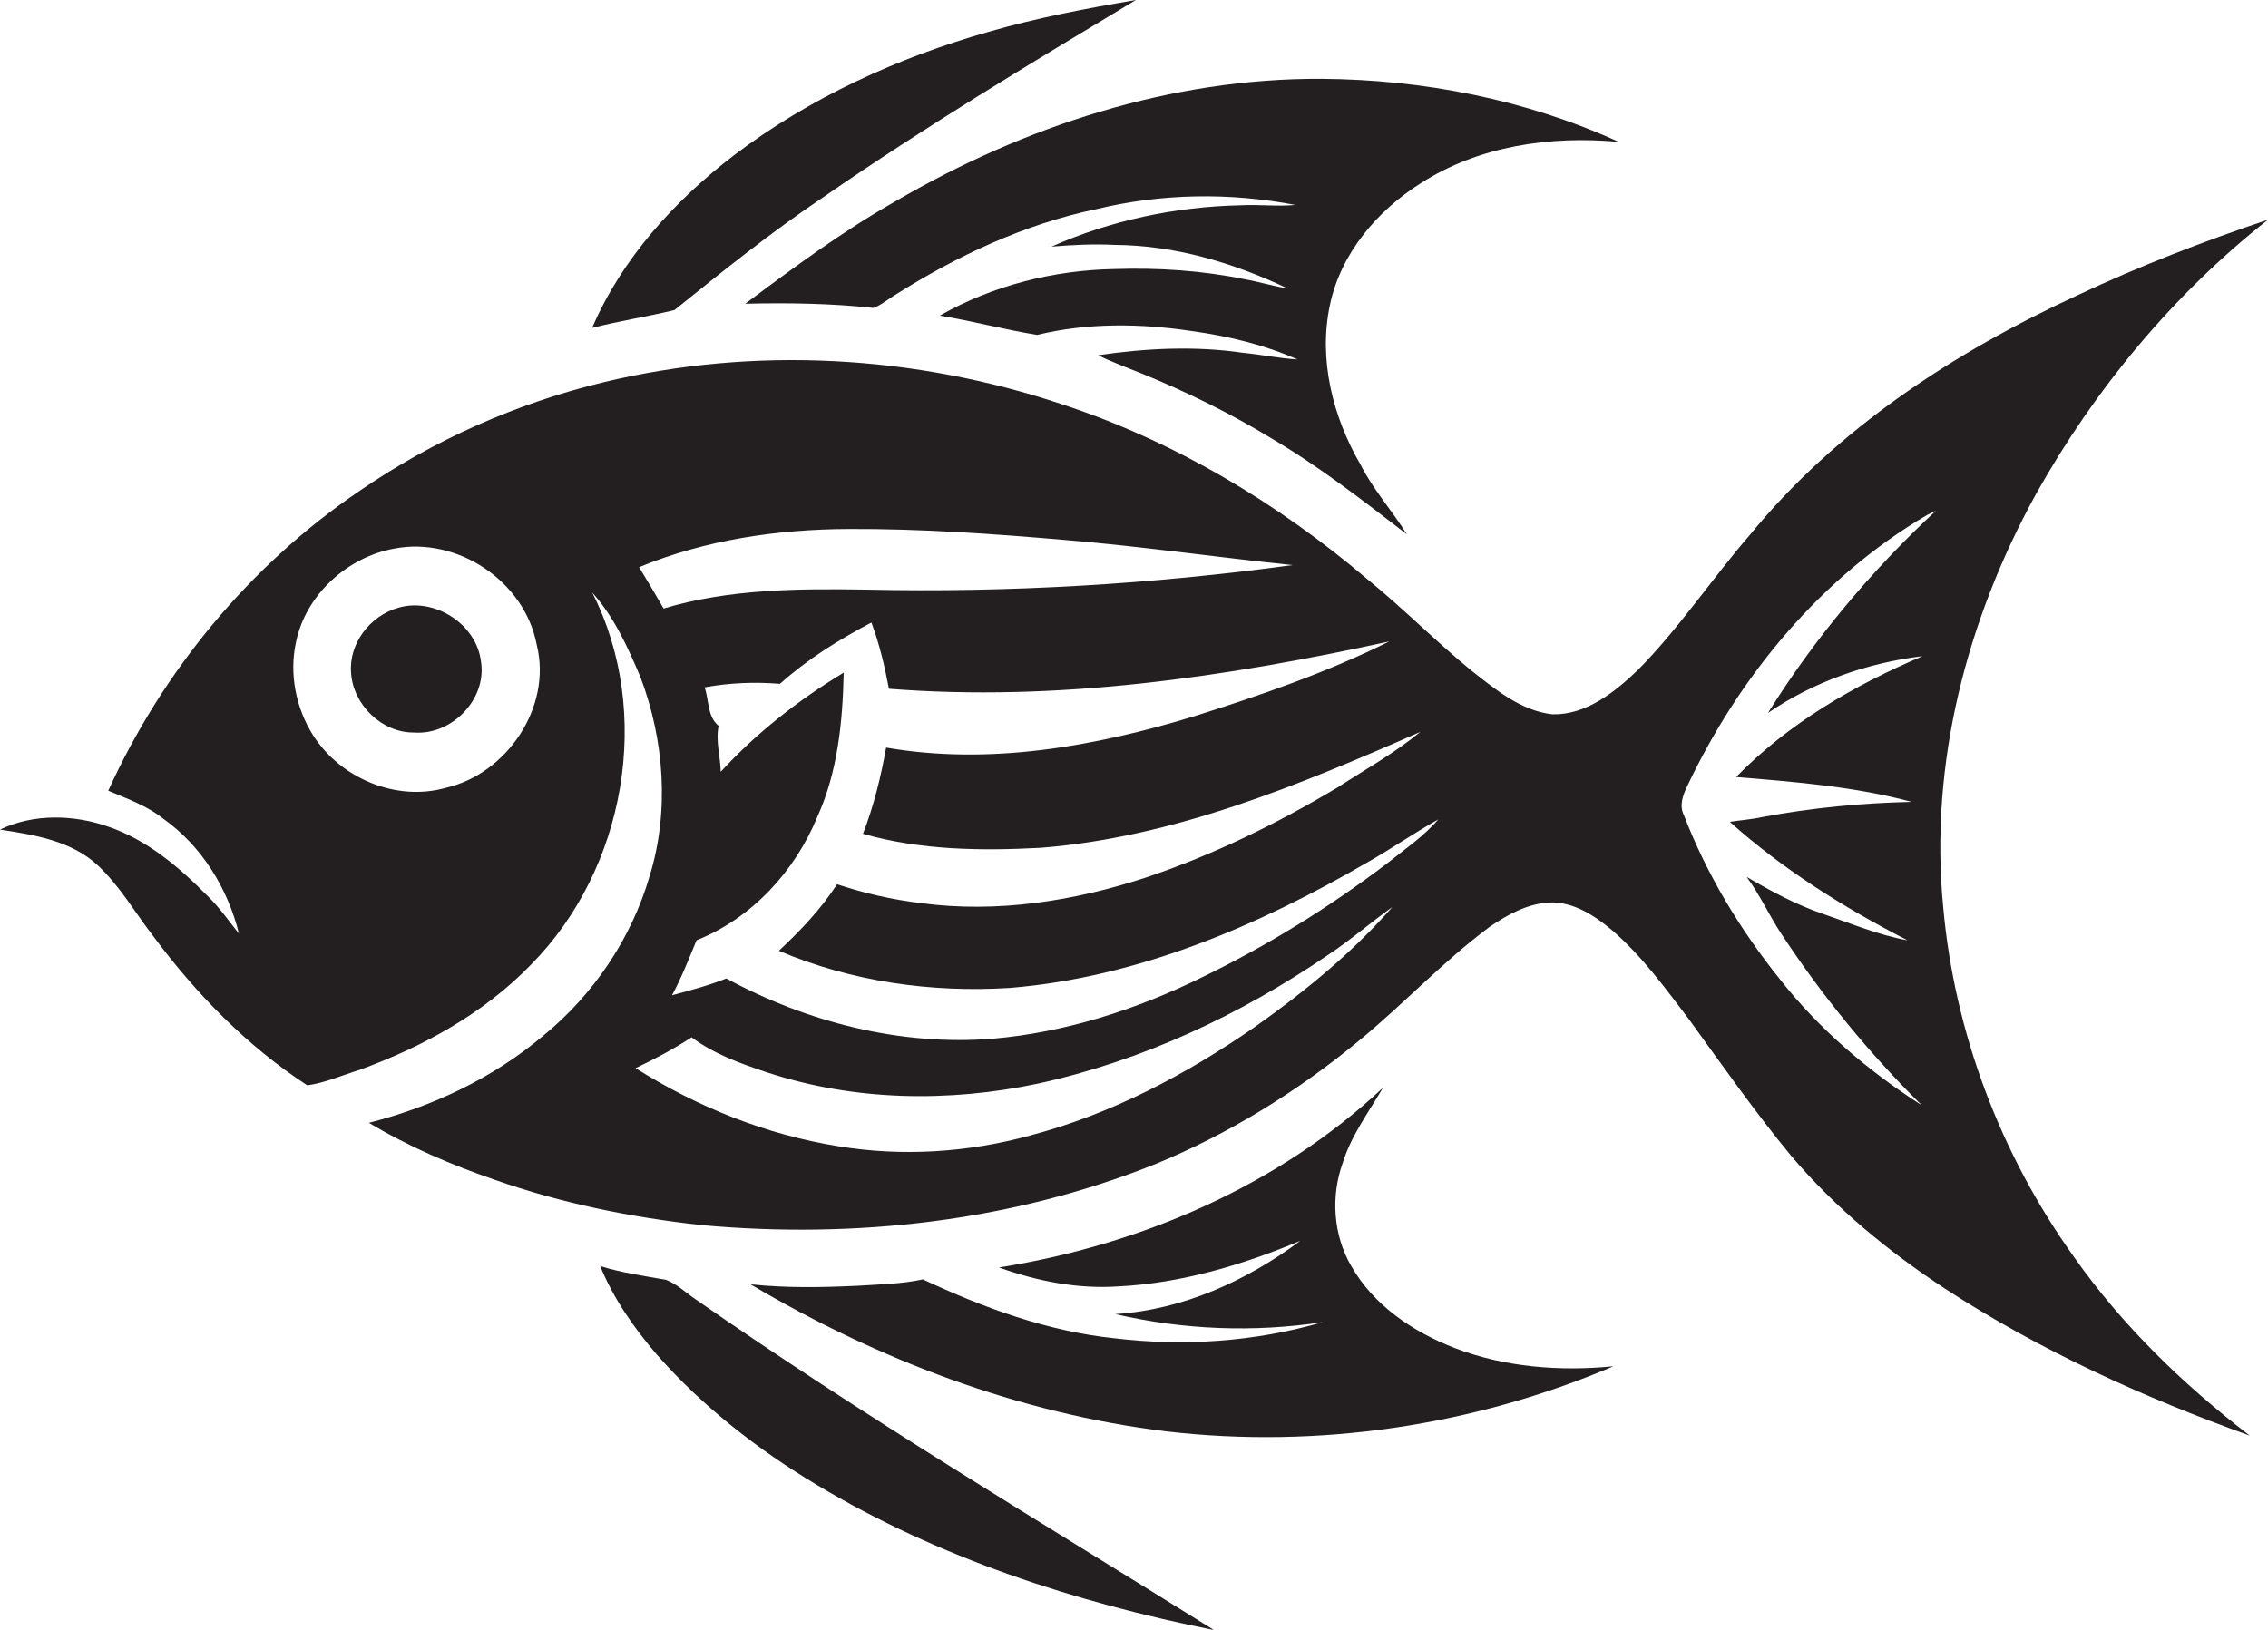 <?xml version="1.0" encoding="utf-8"?>
<!-- Generator: Adobe Illustrator 19.2.0, SVG Export Plug-In . SVG Version: 6.00 Build 0)  -->
<svg version="1.1" id="Layer_1" xmlns="http://www.w3.org/2000/svg" xmlns:xlink="http://www.w3.org/1999/xlink" x="0px" y="0px"
	 viewBox="0 0 647.3 465.2" enable-background="new 0 0 647.3 465.2" xml:space="preserve">
<g>
	<path fill="#231F20" d="M235.1,56.2c28.9-20,59-38.1,89.1-56.2c-14.1,2.4-28.3,5.1-42.1,9.1c-26,7.4-51,18.8-72.6,35.2
		c-17,13-32,29.5-40.5,49.3c7.8-2,15.7-3.2,23.5-5.1C206.4,77.3,220.3,66.1,235.1,56.2z"/>
	<path fill="#231F20" d="M212.7,86.7c12.2-0.3,24.5-0.1,36.6,1.2c2.2-0.8,4-2.4,6-3.6c17.7-11.2,37-20.3,57.6-24.6
		c18.6-4.5,38-4.8,56.8-1.2c-5.2,0.5-10.4-0.2-15.7,0.1c-18.5,0.4-37,4.3-53.9,11.8c5.9-0.5,11.9-0.8,17.9-0.5
		C335.3,70,352,75,367.4,82.3c-4.1-0.6-8.1-1.9-12.2-2.6c-12.2-2.5-24.7-3.3-37.1-2.9c-17.4,0.3-34.8,4.7-49.9,13.3
		c9.3,1.5,18.5,4,27.8,5.5c14.4-3.5,29.5-3.3,44.1-1.1c10.3,1.4,20.7,3.9,30.2,8.1c-5.2-0.3-10.4-1.4-15.6-1.9
		c-13.7-2-27.6-1.3-41.3,0.7c4,2,8.2,3.5,12.4,5.2c12.7,5.2,25,11.2,36.7,18.3c13.8,8.1,26.4,17.9,39,27.6
		c-4.1-6.7-9.5-12.6-13.1-19.7c-8-13.7-12.2-30.2-8.8-45.9c3.1-14.6,13.5-26.8,25.9-34.6c16.6-10.7,37.1-13.6,56.5-11.8
		c-26.5-12.1-55.8-17.8-84.9-18c-42.8-0.2-84.8,13.5-121.6,35C240.5,66,226.6,76.3,212.7,86.7z"/>
	<path fill="#231F20" d="M592,358.9c-21-29.3-34.2-64.1-37.4-100c-4-40.9,6.8-82.2,26.5-117.9c16.8-30,39.2-57,66.2-78.3
		c-18.4,6.2-36.6,13.2-54.2,21.5c-35.3,16.3-68.8,38.1-93.6,68.4c-11,12.7-20.3,26.8-32.1,38.7c-6.6,6.3-14.7,12.8-24.3,12.6
		c-9.1-1-16.4-7.2-23.3-12.6c-10.2-8.4-19.5-17.8-29.7-26.1c-25.6-21.7-55-39.3-87-49.8c-41.9-14-87.7-16.7-130.8-6.3
		c-24.9,6-48.7,16.6-69.8,31.1c-31.2,21.2-56,51.2-71.6,85.5c5.4,2.3,11.1,4.3,15.7,8c11,7.8,18.4,19.9,21.6,32.8
		c-2.9-3.6-5.5-7.4-8.9-10.7c-8.1-8.2-17.2-16-28.3-19.8c-9.9-3.5-21.4-3.8-31,0.8c9.8,1.5,20.5,3.2,28,10.3
		c6.3,5.9,10.6,13.5,15.8,20.2c12.2,16.4,26.7,31.3,43.9,42.5c5.1-0.7,10-2.9,14.9-4.4c18.1-6.6,35.5-16.1,49-30.1
		c26.9-27.2,34.9-71.9,17.4-106.2c6.3,7,10.2,15.7,13.8,24.2c6.8,18,8.3,38.3,2.6,56.8c-5.2,17.8-16,33.8-30.3,45.5
		c-14.3,12.1-31.7,20.3-49.8,24.9c11.3,6.8,23.5,12,36,16.3c19,6.7,38.9,10.7,58.9,12.9c43.7,4,88.6-1,129.5-17.4
		c21-8.6,40.5-20.7,58-35.1c12.8-10.5,24.1-22.7,37.4-32.6c5.1-3.5,10.9-6.7,17.2-7c6.9-0.2,12.9,3.8,18,8.1
		c8.4,7.3,15,16.4,21.7,25.2c9.5,13.1,18.8,26.4,29.1,38.9c12.6,14.9,27.8,27.4,44.1,38.1c27,17.6,56.6,31,86.9,41.9
		C623.2,395.3,605.8,378.5,592,358.9z M127.2,224.9c-14.2,4-30.1-2.8-37.9-15.1c-4.9-7.8-6.8-17.6-4.8-26.6
		c2.8-13.5,14.7-24.2,28-26.6c18-3.5,37.3,9.3,40.7,27.5C157.6,201.8,144.7,220.9,127.2,224.9z M182.4,161.9
		c18.9-7.8,39.4-10.8,59.7-10.9c20.9-0.1,41.8,1.4,62.6,3.2c21.5,1.8,42.8,4.9,64.2,7.1c-40.3,5.5-81.1,7.9-121.8,7
		c-19.3-0.3-39-0.2-57.7,5.4C187.1,169.7,184.8,165.8,182.4,161.9z M358.2,293.1c-19.6,13.6-41,24.9-64.1,31
		c-17.8,4.9-36.6,6.1-54.8,3.1c-20.6-3.3-40.3-11.2-57.9-22.3c5.5-2.6,10.9-5.5,16-8.8c6.4,4.8,14,7.5,21.5,10
		c24.9,8.2,51.9,8.6,77.4,3.2c29.7-6.5,57.7-19.6,82.7-36.7c6.4-4.2,12.2-9.3,18.4-13.7C385.8,272.1,372.3,283.1,358.2,293.1z
		 M395.7,246.6c-16.5,12.5-34.1,23.4-52.7,32.4c-18.7,9.2-38.9,15.7-59.7,17.5c-26.3,2.1-52.9-4.7-76-17.2c-5,2-10.3,3.4-15.5,4.8
		c2.7-5,4.8-10.4,7-15.7c15.8-6.3,28.1-19.7,34.5-35.3c5.8-12.8,7.2-27.1,7.5-41.1c-12.9,7.8-24.9,17.2-35.1,28.3
		c-0.1-4.4-1.5-8.8-0.6-13.1c-3.3-2.7-2.7-7.4-4-11c7.1-1.3,14.3-1.6,21.5-1c7.8-7,16.8-12.6,26.1-17.5c2.3,6.1,3.8,12.5,5,18.9
		c48,3.8,96.1-3.3,142.8-13.5c-17.9,8.9-36.8,15.4-55.8,21.4c-28.3,8.6-58.3,14-87.8,8.9c-1.5,8.4-3.5,16.6-6.6,24.6
		c16.4,4.7,33.8,4.9,50.7,4c38.1-3,73.8-17.9,108.4-33.1c-7.4,6.1-15.7,10.7-23.7,15.9c-17.2,10.3-35.4,19.2-54.4,25.6
		c-20.6,6.8-42.7,10.3-64.4,7.4c-8.2-1-16.2-2.8-24-5.4c-4.6,7.1-10.4,13.2-16.6,19c20.7,8.8,43.5,12,65.9,10.6
		c36.6-3,71.1-17.8,102.5-36.1c6.7-3.8,13-8.2,19.8-12C406.3,238.8,400.8,242.5,395.7,246.6z M548.7,187.3
		c-19.5,8.3-38.3,19.2-53.2,34.5c16.8,1.4,33.8,2.7,50.1,7.1c-14.2,0.3-28.5,1.7-42.5,4.3c-3.1,0.7-6.3,0.9-9.4,1.4
		c15.2,13.6,32.6,24.5,50.7,33.8c-8.3-1.5-16.1-4.8-24-7.5c-7.7-2.6-14.9-6.5-21.9-10.6c3.8,5.1,6.4,11,10,16.4
		c11.6,17.6,25,34,40,48.8c-15.3-9.8-29.4-21.8-40.6-36.1c-11.3-14.1-20.8-29.8-27.3-46.7c-1.4-2.7-0.3-5.7,0.9-8.2
		c14.9-31.5,38.2-59.7,68.5-77.5c0.8-0.4,1.6-0.8,2.5-1.2c-18.4,17.1-34.6,36.4-47.9,57.7C517.6,194.6,533,189.2,548.7,187.3z"/>
	<path fill="#231F20" d="M113.6,173.5c-8,2.3-14.1,10.2-13.4,18.6c0.6,9.1,8.8,17.1,18,17c10.7,0.8,20.7-9.4,19.1-20.1
		C136.1,178.1,123.9,170.4,113.6,173.5z"/>
	<path fill="#231F20" d="M415.2,384.8c-11.9-4.6-23.2-12.2-29.6-23.5c-5.1-8.8-5.8-19.8-2.4-29.3c2.4-7.8,7.4-14.5,11.5-21.5
		c-30,28.1-69.3,44.9-109.6,51.3c10.9,3.9,22.5,6.2,34.1,5.4c17.9-0.9,35.4-6.1,51.9-13c-15.3,11.4-33.5,19.7-52.8,20.9
		c19.4,4.5,39.6,5.3,59.2,2.3c-19.2,5.6-39.6,7-59.5,4.6c-19.1-2-37.3-8.7-54.6-16.8c-6,1.3-12.2,1.4-18.3,1.8
		c-10.3,0.5-20.7,0.7-30.9-0.4c36.3,21.5,76.7,36.9,118.8,42c43.2,5,87.6-1.6,127.5-18.6C445.3,391.5,429.5,390.3,415.2,384.8z"/>
	<path fill="#231F20" d="M190,365.3c-6.3-1.1-12.6-2-18.7-3.9c3.8,9.3,9.6,17.6,16.1,25.2c13.1,14.9,28.9,27.2,45.8,37.3
		c34.7,20.8,73.8,33.5,113.3,41.4c-49.7-31-100-61-148.1-94.5C195.6,368.9,193.2,366.5,190,365.3z"/>
</g>
</svg>
